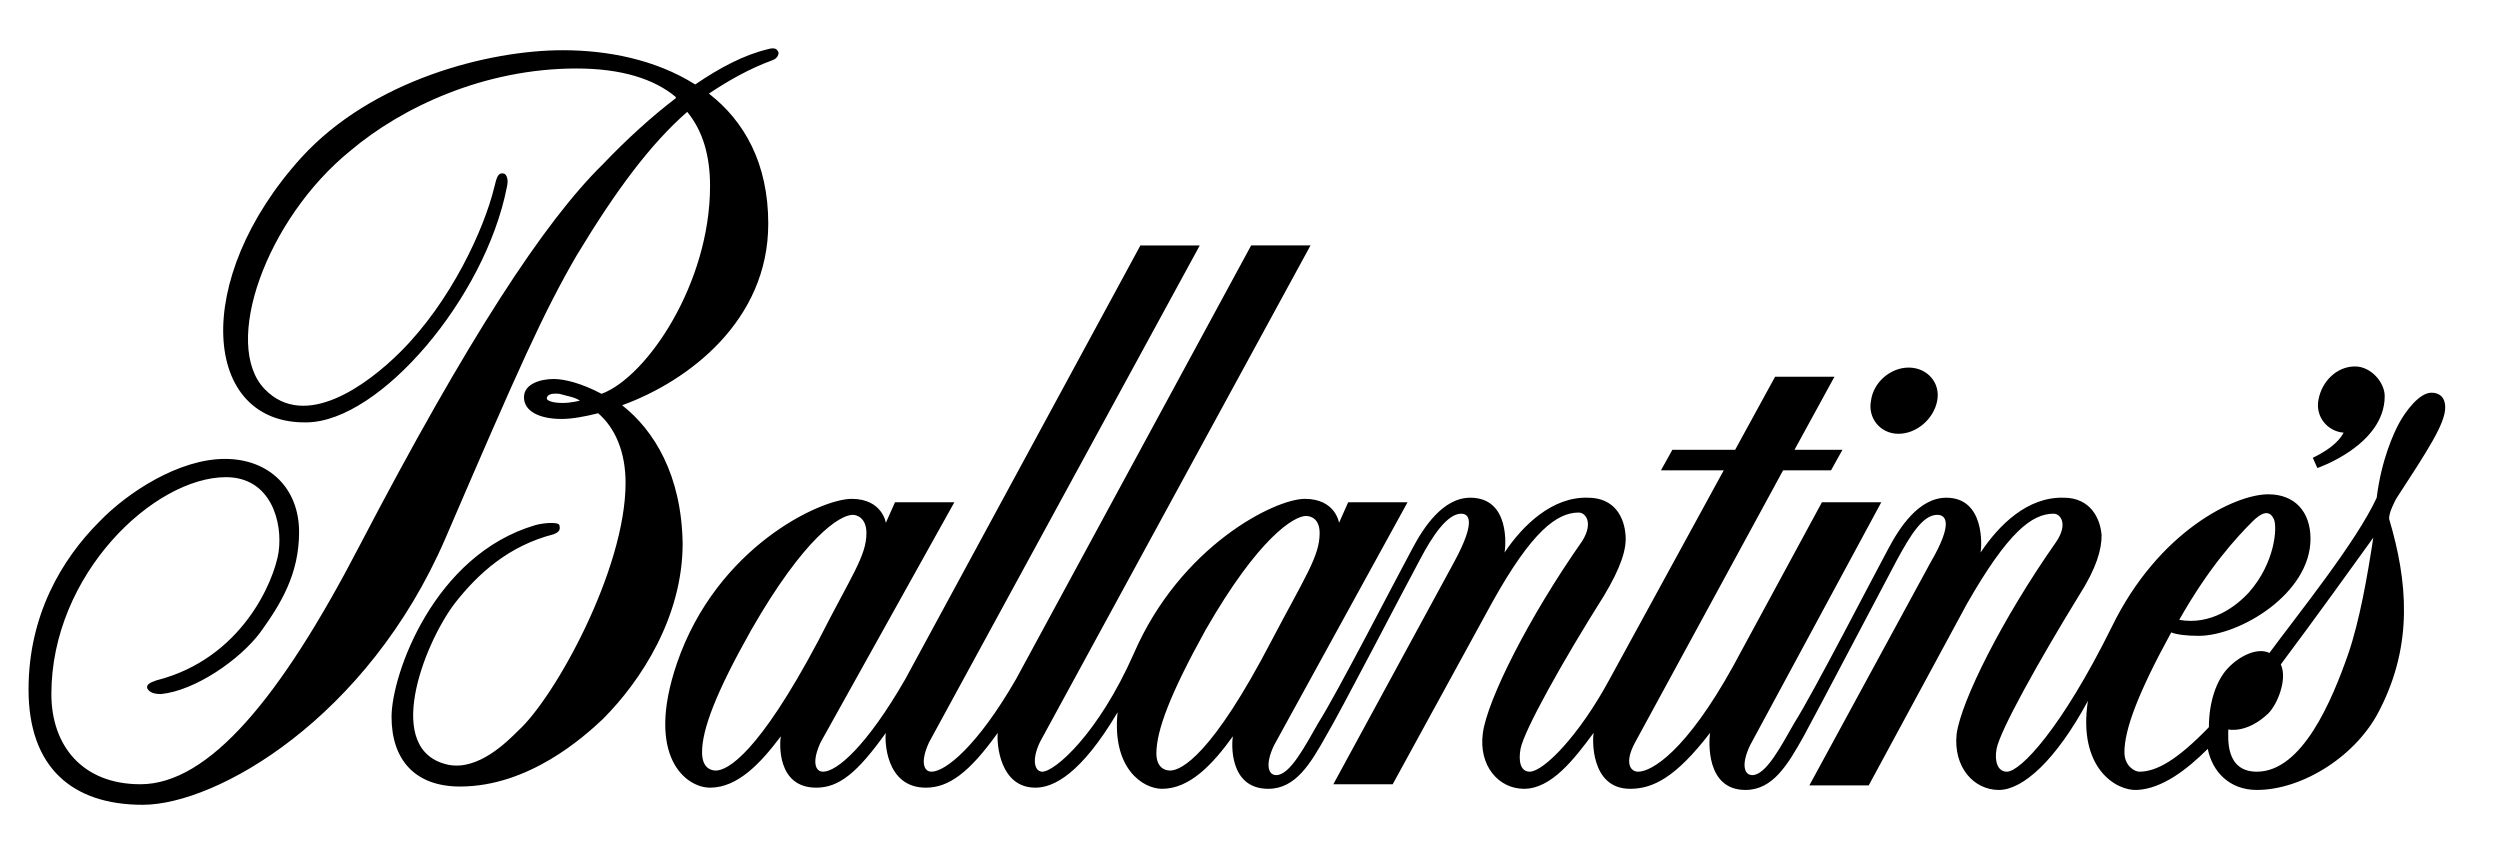 <?xml version="1.0" encoding="utf-8"?>
<!-- Generator: Adobe Illustrator 27.8.1, SVG Export Plug-In . SVG Version: 6.00 Build 0)  -->
<svg version="1.1" id="VARG" xmlns="http://www.w3.org/2000/svg" xmlns:xlink="http://www.w3.org/1999/xlink" x="0px" y="0px"
	 viewBox="0 0 219 75" style="enable-background:new 0 0 219 75;" xml:space="preserve">
<path d="M202.6,40.1L203,41c0,0,5.9-2,5.9-6.3c0-1.2-1.2-2.6-2.6-2.6c-1.6,0-2.9,1.3-3.2,2.9c-0.3,1.5,0.8,2.8,2.2,2.9
	C205.1,38.3,204.5,39.2,202.6,40.1L202.6,40.1z M166.3,38c1.6,0,3.1-1.3,3.4-2.9c0.3-1.6-0.9-2.9-2.5-2.9c-1.6,0-3.1,1.3-3.3,2.9
	C163.6,36.6,164.7,38,166.3,38L166.3,38z M54.5,35.5c5.8-2.1,12.8-7.4,12.8-15.9c0-5.3-2.1-9-5.2-11.4C63.9,7,65.7,6,67.6,5.3
	c0.6-0.2,0.6-0.6,0.6-0.7c-0.1-0.2-0.2-0.5-0.9-0.3c-2.1,0.5-4.2,1.6-6.4,3.1c-3.5-2.2-7.7-3-11.6-3c-6.5,0-16.7,2.6-22.9,9.4
	c-9.7,10.7-8.7,23.4,0.5,23.2c6.4-0.1,15.6-10.9,17.5-20.6c0.2-0.8-0.1-1.2-0.3-1.2c-0.5-0.1-0.6,0.4-0.8,1.2
	c-0.9,3.7-3.8,10-8.2,14.4c-3,3-8.4,6.9-11.9,3.3c-3.8-3.9,0.1-14.9,7.5-20.9C35.2,9.4,42.4,6,50.5,6c3.9,0,6.8,0.9,8.7,2.5v0.1
	c-2.1,1.6-4.3,3.6-6.4,5.8C47.7,19.4,41,29.6,31.5,47.8c-6.9,13.3-13.2,20.9-19.2,20.9c-5.1,0-7.8-3.4-7.8-7.9c0-10.5,9-19,15.3-19
	c3.9,0,5,3.9,4.6,6.6c-0.4,2.5-3.2,9.3-10.7,11.2c-0.6,0.2-0.9,0.4-0.8,0.7c0.2,0.4,0.7,0.5,1.2,0.5c3-0.3,6.9-3,8.7-5.4
	c1.8-2.5,3.4-5.1,3.4-8.8c0-3.8-2.6-6.4-6.5-6.4c-4,0-8.5,2.9-11,5.5c-3.3,3.3-6.2,8.2-6.2,14.7c0,6.8,3.8,10.1,10,10.1
	c6.5,0,19.7-7.6,26.5-23.3c6.5-15.1,8.6-19.8,11.5-24.8c3.5-5.8,6.5-9.8,9.7-12.6c1.4,1.7,2,3.9,2,6.5c0,8.5-5.5,16.7-9.5,18.2
	c-1.7-0.9-3.2-1.3-4.2-1.3c-1.1,0-2.6,0.4-2.6,1.6c0,1.2,1.3,1.9,3.3,1.9c0.9,0,2-0.2,3.2-0.5c1.5,1.3,2.4,3.4,2.4,6.1
	c0,7.6-6.2,18.8-9.4,21.7c-1,1-3.5,3.5-6.1,3c-5.8-1.2-2.2-10.5,0.5-14.1c2.1-2.7,4.8-5.1,8.7-6.1c0.5-0.2,0.6-0.4,0.5-0.8
	c-0.1-0.3-1.4-0.2-2.1,0C38,48.6,34.3,59.1,34.3,62.8s2,6.1,6,6.1c6,0,10.8-4.3,12.5-5.9c3.4-3.4,7-9,7-15.4
	C59.7,41.6,57.3,37.7,54.5,35.5L54.5,35.5z M50.8,35.1c0,0-0.8,0.2-1.5,0.2c-0.9,0-1.4-0.2-1.4-0.4s0.2-0.5,1.1-0.4
	C49.7,34.7,50.4,34.8,50.8,35.1L50.8,35.1L50.8,35.1z M209.3,45.5c-0.1-0.5,0.5-1.6,0.6-1.8c2.8-4.3,4.3-6.6,4.3-8
	c0-1-0.6-1.3-1.2-1.3c-1.1,0-2.3,1.7-2.8,2.6c-0.5,0.9-1.6,3.3-2,6.6c-1.8,3.9-6.9,10.2-9.4,13.6c-1-0.5-2.6,0.2-3.7,1.4
	c-0.9,1-1.6,2.8-1.6,5.1c-2.8,2.9-4.6,3.9-6.1,3.9c-0.4,0-1.3-0.5-1.3-1.7c0-2,1.2-5.2,4.1-10.5c0.5,0.2,1.4,0.3,2.4,0.3
	c3.6,0,9.8-3.7,9.8-8.5c0-2.4-1.4-3.9-3.7-3.9c-2.9,0-9.6,3.2-13.7,11.6c-4.4,8.9-8,12.7-9.2,12.7c-0.8,0-1.1-0.9-0.9-2
	c0.3-1.6,3.7-7.7,7.2-13.4c1.6-2.5,2-4.1,2-5.3c-0.1-1.5-1-3.3-3.3-3.3c-3.2-0.1-5.7,2.4-7.3,4.8c0.1-0.5,0.4-4.8-3-4.8
	c-2.4,0-4.1,2.6-5.1,4.5c-1.2,2.2-6.6,12.7-8.2,15.2c-1.2,2.1-2.5,4.6-3.7,4.6c-0.7,0-1-0.9-0.2-2.6L164.8,44h-5.2l-7.8,14.4
	c-4.1,7.4-7.1,9.2-8.3,9.2c-0.7,0-1.2-0.8-0.3-2.5l13-23.9h4.2l1-1.8h-4.2l3.5-6.4h-5.2l-3.5,6.4h-5.5l-1,1.8h5.5l-10,18.3
	c-2.7,5-5.8,8.1-7,8.1c-0.8,0-1-0.9-0.8-2c0.3-1.6,3.7-7.7,7.3-13.4c1.5-2.5,2-4.1,1.9-5.3c-0.1-1.5-0.9-3.3-3.3-3.3
	c-3.1-0.1-5.7,2.4-7.3,4.8c0.1-0.5,0.5-4.8-3-4.8c-2.4,0-4.1,2.6-5.1,4.5c-1.2,2.2-6.6,12.7-8.2,15.2c-1.2,2.1-2.5,4.6-3.7,4.6
	c-0.7,0-1-0.9-0.2-2.6L123.3,44h-5.2l-0.8,1.8c0,0-0.3-2.1-3-2.1c-2.6,0-10.9,4.1-15,13.6c-3.1,7-6.9,10.3-8,10.3
	c-0.6,0-1-0.9-0.2-2.6l23.7-43.5h-5.2L89,59.5c-3.4,5.9-6.2,8.1-7.4,8.1c-0.7,0-1-0.9-0.2-2.6l23.7-43.5h-5.2l-20.6,38
	c-3.4,5.9-6,8.1-7.2,8.1c-0.7,0-1-0.9-0.2-2.6L83.6,44h-5.2l-0.8,1.8c0,0-0.3-2.1-3-2.1c-2.7,0-11.8,4.2-15.3,14.4
	c-2.8,8.2,0.8,10.9,2.9,10.9c2.4,0,4.4-2.1,6.2-4.5c-0.1,0.5-0.4,4.5,3.1,4.5c2,0,3.6-1.3,6.1-4.8c-0.1,0.5-0.1,4.8,3.5,4.8
	c2,0,3.8-1.3,6.3-4.8c-0.1,1,0.2,4.8,3.3,4.8c1.6,0,4-1.2,7.2-6.6c-0.5,4.9,2.2,6.7,3.9,6.7c2.4,0,4.4-2.1,6.2-4.6
	c-0.1,0.5-0.4,4.6,3.1,4.6c2.4,0,3.7-2.2,5.1-4.7c1.2-2,7-13.2,8.2-15.4c1.1-2.1,2.4-4,3.6-4c0.6,0,1.4,0.5-0.6,4.2l-10.6,19.5h5.2
	l8.7-15.9c3.5-6.3,5.7-7.9,7.6-7.9c0.6,0,1.3,0.9,0.3,2.5c-4.7,6.7-8.3,13.9-8.7,16.8c-0.4,2.9,1.4,4.9,3.6,4.9
	c2.4,0,4.4-2.6,6.1-4.9c-0.1,0.5-0.3,4.9,3.2,4.9c2,0,4-1,7-4.9c-0.1,0.7-0.4,5,3.1,5c2.4,0,3.7-2.2,5.1-4.7
	c1.1-2,7.5-14.2,8.2-15.5c1.1-2,2.2-3.9,3.5-3.9c0.7,0,1.5,0.6-0.6,4.2l-10.6,19.5h5.2l8.6-15.9c3.6-6.3,5.7-7.9,7.6-7.9
	c0.6,0,1.3,0.9,0.2,2.5c-4.7,6.7-8.3,13.9-8.7,16.8c-0.3,2.9,1.5,4.9,3.7,4.9c2.1,0,5-2.6,7.8-7.8c-0.9,5.9,2.5,7.9,4.3,7.8
	c2.2-0.1,4.4-1.8,6.2-3.6c0.4,2,1.9,3.6,4.3,3.6c4,0,8.8-3,10.8-7.1C211.4,56.4,210.9,50.9,209.3,45.5L209.3,45.5z M197.3,45.7
	c0.8-0.8,1.5-1.1,1.9-0.2c0.3,0.7,0.1,3.8-2.2,6.4c-1.1,1.2-3.3,2.9-6.1,2.4C193.5,49.7,195.9,47.1,197.3,45.7L197.3,45.7z
	 M62.7,67.5c-0.5,0-1.2-0.3-1.2-1.6c0-2,1.2-5.2,4.3-10.7c4.7-8.2,7.8-10.1,8.9-10.1c0.4,0,1.2,0.3,1.2,1.6c0,2-1.3,3.7-4.2,9.4
	C66.4,66.1,63.7,67.5,62.7,67.5L62.7,67.5z M102.5,67.5c-0.5,0-1.2-0.3-1.2-1.5c0-2,1.2-5.2,4.3-10.8c4.7-8.2,7.8-10,8.8-10
	c0.5,0,1.2,0.3,1.2,1.5c0,2-1.2,3.7-4.2,9.4C106.2,66.1,103.5,67.5,102.5,67.5L102.5,67.5z M205.7,57.3c-1.4,4-4,10.3-8,10.3
	c-2.8,0-2.5-3-2.5-3.7c0,0,1.6,0.4,3.5-1.4c0.8-0.8,1.7-3,1.1-4.3c3-4,6.8-9.3,8.1-11.1C207.4,50.4,206.7,54.4,205.7,57.3
	L205.7,57.3z"/>
</svg>

